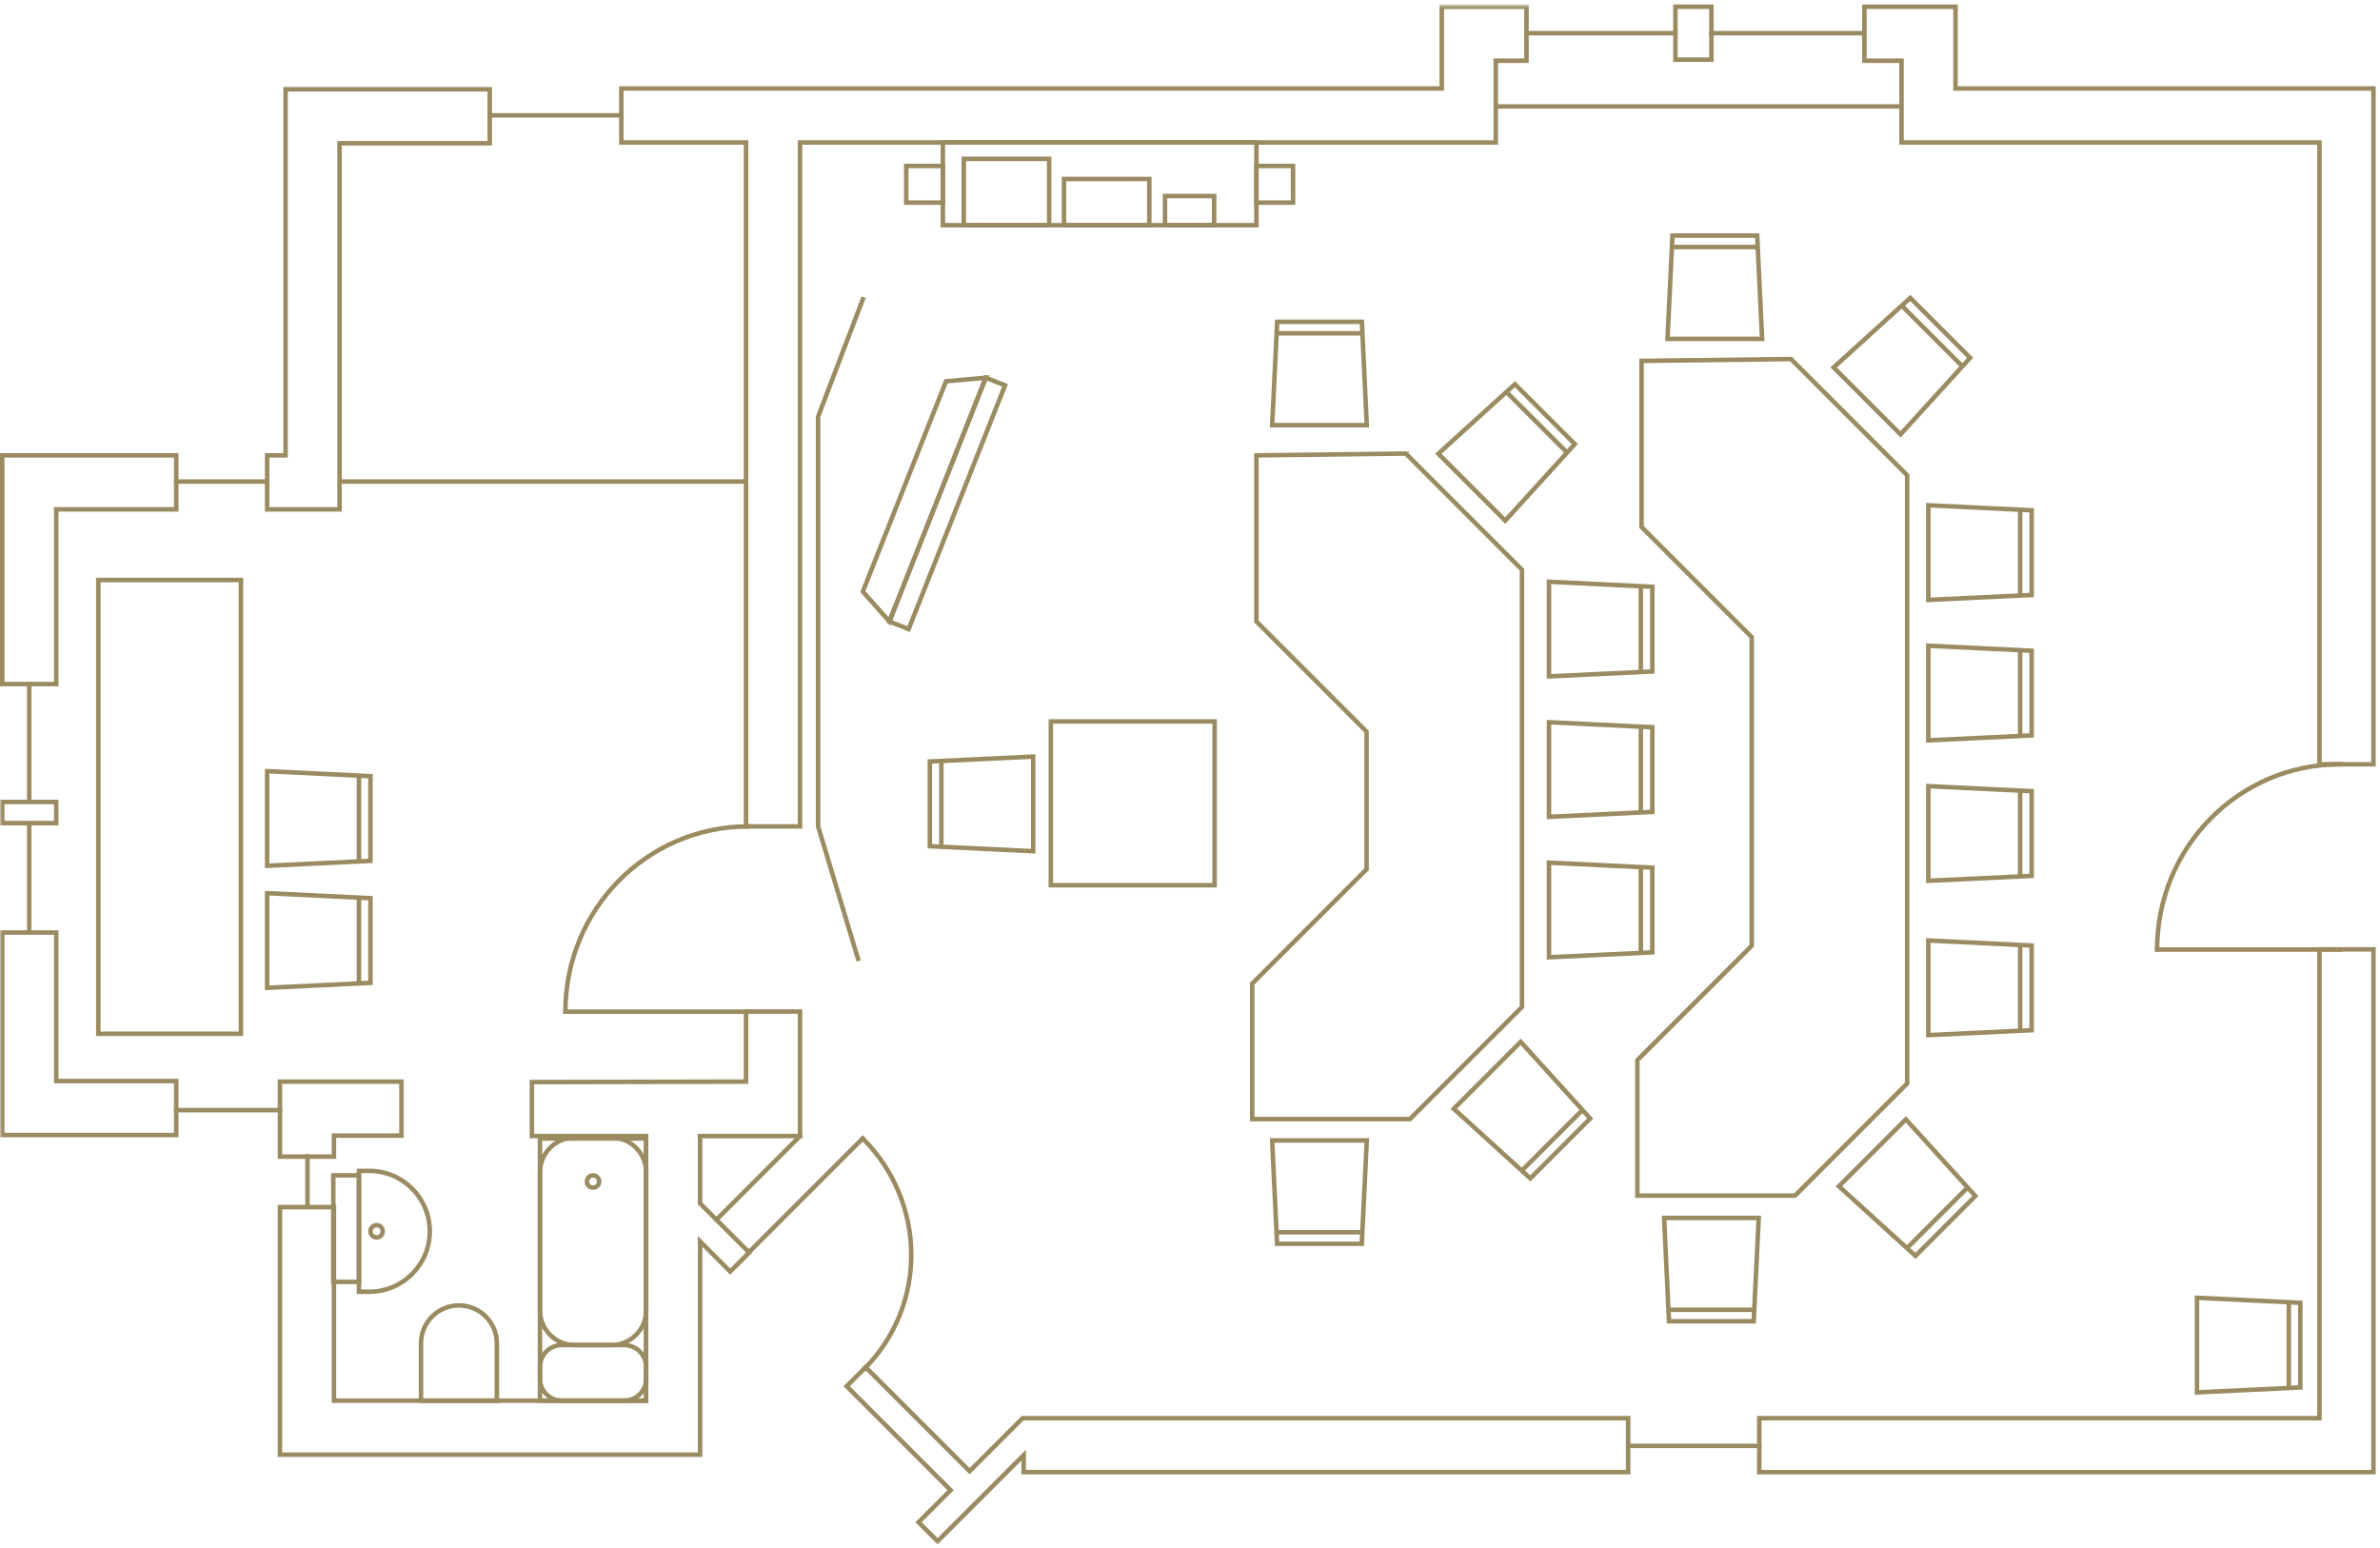 <?xml version="1.0" encoding="UTF-8"?>
<svg width="529px" height="344px" viewBox="0 0 529 344" version="1.1" xmlns="http://www.w3.org/2000/svg" xmlns:xlink="http://www.w3.org/1999/xlink">
    <!-- Generator: Sketch 52.3 (67297) - http://www.bohemiancoding.com/sketch -->
    <title>MANSARDE-PARLAMENTTISCH</title>
    <desc>Created with Sketch.</desc>
    <defs>
        <polygon id="path-1" points="0 343 528.048 343 528.048 0.733 0 0.733"></polygon>
        <polygon id="path-3" points="0 343 528.048 343 528.048 0.733 0 0.733"></polygon>
    </defs>
    <g id="Page-1" stroke="none" stroke-width="1" fill="none" fill-rule="evenodd">
        <g id="MANSARDE-PARLAMENTTISCH">
            <g id="Group-4" transform="translate(372, 1.267)" stroke="#9A8B61" stroke-linecap="square">
                <polygon id="Stroke-1" points="0.393 11.986 8.393 11.986 8.393 0.232 0.393 0.232"></polygon>
                <polygon id="Stroke-3" points="91.476 18.401 91.476 18.401 62.648 18.401 62.648 3.766 62.648 0.232 42.4 0.232 42.4 12.232 50.648 12.232 50.648 30.401 62.648 30.401 84.079 30.401 143.547 30.401 143.547 168.601 155.547 168.601 155.547 18.401"></polygon>
            </g>
            <path d="M479.489,211.045 L520.119,211.045" id="Stroke-5" stroke="#9A8B61" stroke-linecap="square"></path>
            <g id="Group-50" transform="translate(0, 0.267)">
                <path d="M520.119,169.601 C497.644,169.601 479.459,188.003 479.459,210.746" id="Stroke-6" stroke="#9A8B61" stroke-linecap="square"></path>
                <path d="M125.7,224.589 L166.329,224.589" id="Stroke-8" stroke="#9A8B61" stroke-linecap="square"></path>
                <path d="M166.329,183.411 C143.855,183.411 125.669,201.814 125.669,224.556" id="Stroke-10" stroke="#9A8B61" stroke-linecap="square"></path>
                <path d="M191.736,252.778 L166.297,278.217" id="Stroke-12" stroke="#9A8B61" stroke-linecap="square"></path>
                <path d="M192.079,304 C206.151,289.928 206.016,267.019 191.776,252.779" id="Stroke-14" stroke="#9A8B61" stroke-linecap="square"></path>
                <polygon id="Stroke-16" stroke="#9A8B61" stroke-linecap="square" points="515.548 210.741 515.548 314.935 512.883 314.935 402.885 314.935 391.033 314.935 391.033 326.935 402.885 326.935 512.883 326.935 527.548 326.935 527.548 210.741"></polygon>
                <polygon id="Stroke-18" stroke="#9A8B61" stroke-linecap="square" points="63.475 19.578 63.475 100.943 59.375 100.943 59.375 112.943 75.475 112.943 75.475 31.578 108.857 31.578 108.857 19.578"></polygon>
                <polygon id="Stroke-20" stroke="#9A8B61" stroke-linecap="square" points="39.169 100.943 0.5 100.943 0.5 108.11 0.5 112.943 0.5 151.778 12.5 151.778 12.5 112.943 39.169 112.943"></polygon>
                <mask id="mask-2" fill="white">
                    <use xlink:href="#path-1"></use>
                </mask>
                <g id="Clip-23"></g>
                <polygon id="Stroke-22" stroke="#9A8B61" stroke-linecap="square" mask="url(#mask-2)" points="0.5 182.683 12.5 182.683 12.5 177.98 0.5 177.98"></polygon>
                <polygon id="Stroke-24" stroke="#9A8B61" stroke-linecap="square" mask="url(#mask-2)" points="12.5 240.008 12.5 207 0.5 207 0.5 252.008 39.169 252.008 39.169 240.008"></polygon>
                <polygon id="Stroke-25" stroke="#9A8B61" stroke-linecap="square" mask="url(#mask-2)" points="74.223 252.136 89.231 252.136 89.231 240.136 62.223 240.136 62.223 256.805 74.223 256.805"></polygon>
                <polygon id="Stroke-26" stroke="#9A8B61" stroke-linecap="square" mask="url(#mask-2)" points="227.3 314.935 215.517 326.717 192.41 303.611 188.185 307.836 211.292 330.943 204.167 338.068 208.393 342.292 227.535 323.15 227.535 326.935 361.894 326.935 361.894 314.935"></polygon>
                <polygon id="Stroke-27" stroke="#9A8B61" stroke-linecap="square" mask="url(#mask-2)" points="320.467 1.232 320.467 4.766 320.467 19.401 289.191 19.401 287.201 19.401 187.572 19.401 165.82 19.401 138.103 19.401 138.103 31.401 165.82 31.401 165.82 183.411 177.82 183.411 177.82 31.401 187.572 31.401 287.201 31.401 289.191 31.401 320.467 31.401 332.467 31.401 332.467 13.232 339.291 13.232 339.291 1.232"></polygon>
                <polygon id="Stroke-28" stroke="#9A8B61" stroke-linecap="square" mask="url(#mask-2)" points="165.82 240.136 118.223 240.24 118.223 252.24 143.605 252.24 143.605 311.045 74.223 311.045 74.223 268.036 62.223 268.036 62.223 323.045 155.605 323.045 155.605 319.247 155.605 311.045 155.605 275.652 162.299 282.346 166.524 278.12 155.605 267.201 155.605 252.24 165.82 252.24 169.932 252.24 177.82 252.24 177.82 224.563 165.82 224.563"></polygon>
                <path d="M79.789,191.073 L79.789,172.248 L79.789,191.073 Z M59.376,192.166 L82.345,191.073 L82.345,172.248 L59.376,171.132 L59.376,192.166 Z" id="Stroke-29" stroke="#9A8B61" mask="url(#mask-2)"></path>
                <path d="M79.789,218.191 L79.789,199.366 L79.789,218.191 Z M59.376,219.284 L82.345,218.191 L82.345,199.366 L59.376,198.25 L59.376,219.284 Z" id="Stroke-30" stroke="#9A8B61" mask="url(#mask-2)"></path>
                <path d="M508.733,308.116 L508.733,289.291 L508.733,308.116 Z M488.32,309.209 L511.288,308.116 L511.288,289.291 L488.32,288.176 L488.32,309.209 Z" id="Stroke-31" stroke="#9A8B61" mask="url(#mask-2)"></path>
                <path d="M364.705,211.408 L364.705,192.582 L364.705,211.408 Z M344.292,212.5 L367.26,211.408 L367.26,192.582 L344.292,191.467 L344.292,212.5 Z" id="Stroke-32" stroke="#9A8B61" mask="url(#mask-2)"></path>
                <path d="M364.705,180.192 L364.705,161.367 L364.705,180.192 Z M344.292,181.285 L367.26,180.192 L367.26,161.367 L344.292,160.252 L344.292,181.285 Z" id="Stroke-33" stroke="#9A8B61" mask="url(#mask-2)"></path>
                <path d="M364.705,148.977 L364.705,130.151 L364.705,148.977 Z M344.292,150.07 L367.26,148.977 L367.26,130.151 L344.292,129.036 L344.292,150.07 Z" id="Stroke-34" stroke="#9A8B61" mask="url(#mask-2)"></path>
                <path d="M449.018,194.408 L449.018,175.582 L449.018,194.408 Z M428.606,195.5 L451.574,194.408 L451.574,175.582 L428.606,174.467 L428.606,195.5 Z" id="Stroke-35" stroke="#9A8B61" mask="url(#mask-2)"></path>
                <path d="M449.018,228.708 L449.018,209.883 L449.018,228.708 Z M428.606,229.801 L451.574,228.708 L451.574,209.883 L428.606,208.767 L428.606,229.801 Z" id="Stroke-36" stroke="#9A8B61" mask="url(#mask-2)"></path>
                <path d="M423.944,277.06 L437.256,263.748 L423.944,277.06 Z M408.737,263.399 L425.751,278.867 L439.062,265.555 L423.61,248.526 L408.737,263.399 Z" id="Stroke-37" stroke="#9A8B61" mask="url(#mask-2)"></path>
                <path d="M370.968,290.841 L389.794,290.841 L370.968,290.841 Z M369.876,270.428 L370.968,293.397 L389.794,293.397 L390.909,270.428 L369.876,270.428 Z" id="Stroke-38" stroke="#9A8B61" mask="url(#mask-2)"></path>
                <path d="M283.855,273.625 L302.68,273.625 L283.855,273.625 Z M282.762,253.213 L283.855,276.181 L302.68,276.181 L303.795,253.213 L282.762,253.213 Z" id="Stroke-39" stroke="#9A8B61" mask="url(#mask-2)"></path>
                <path d="M302.703,73.816 L283.878,73.816 L302.703,73.816 Z M303.796,94.228 L302.703,71.26 L283.878,71.26 L282.763,94.228 L303.796,94.228 Z" id="Stroke-40" stroke="#9A8B61" mask="url(#mask-2)"></path>
                <path d="M348.228,100.244 L334.916,86.932 L348.228,100.244 Z M334.567,115.451 L350.035,98.437 L336.723,85.126 L319.694,100.578 L334.567,115.451 Z" id="Stroke-41" stroke="#9A8B61" mask="url(#mask-2)"></path>
                <path d="M390.569,54.64 L371.744,54.64 L390.569,54.64 Z M391.662,75.053 L390.569,52.085 L371.744,52.085 L370.629,75.053 L391.662,75.053 Z" id="Stroke-42" stroke="#9A8B61" mask="url(#mask-2)"></path>
                <path d="M436.094,81.069 L422.782,67.757 L436.094,81.069 Z M422.432,96.275 L437.901,79.261 L424.589,65.95 L407.56,81.402 L422.432,96.275 Z" id="Stroke-43" stroke="#9A8B61" mask="url(#mask-2)"></path>
                <path d="M338.336,259.838 L351.648,246.526 L338.336,259.838 Z M323.129,246.177 L340.143,261.646 L353.454,248.334 L338.002,231.304 L323.129,246.177 Z" id="Stroke-44" stroke="#9A8B61" mask="url(#mask-2)"></path>
                <path d="M449.018,163.192 L449.018,144.367 L449.018,163.192 Z M428.606,164.285 L451.574,163.192 L451.574,144.367 L428.606,143.252 L428.606,164.285 Z" id="Stroke-45" stroke="#9A8B61" mask="url(#mask-2)"></path>
                <path d="M449.018,131.977 L449.018,113.151 L449.018,131.977 Z M428.606,133.07 L451.574,131.977 L451.574,113.151 L428.606,112.036 L428.606,133.07 Z" id="Stroke-46" stroke="#9A8B61" mask="url(#mask-2)"></path>
                <path d="M209.232,168.987 L209.232,187.812 L209.232,168.987 Z M229.645,167.894 L206.676,168.987 L206.676,187.812 L229.645,188.928 L229.645,167.894 Z" id="Stroke-47" stroke="#9A8B61" mask="url(#mask-2)"></path>
                <polygon id="Stroke-48" stroke="#9A8B61" mask="url(#mask-2)" points="279.257 100.943 279.257 137.859 303.748 162.35 303.748 192.928 278.325 218.351 278.325 248.47 313.377 248.47 338.291 223.555 338.291 126.361 312.469 100.539"></polygon>
                <polygon id="Stroke-49" stroke="#9A8B61" mask="url(#mask-2)" points="364.866 79.943 364.866 116.859 389.356 141.35 389.356 209.928 363.933 235.351 363.933 265.47 398.985 265.47 423.9 240.555 423.9 105.361 398.078 79.539"></polygon>
            </g>
            <polygon id="Stroke-51" stroke="#9A8B61" stroke-linecap="square" points="21.846 229.771 53.549 229.771 53.549 128.917 21.846 128.917"></polygon>
            <g id="Group-100" transform="translate(0, 0.267)">
                <path d="M143.616,260.288 L143.616,290.977 C143.616,295.238 140.162,298.692 135.901,298.692 L127.737,298.692 C123.476,298.692 120.022,295.238 120.022,290.977 L120.022,260.288 C120.022,256.027 123.476,252.573 127.737,252.573 L135.901,252.573 C140.162,252.573 143.616,256.027 143.616,260.288 Z" id="Stroke-52" stroke="#9A8B61" stroke-linecap="square"></path>
                <path d="M143.616,303.544 L143.616,306.193 C143.616,308.872 141.444,311.045 138.764,311.045 L124.873,311.045 C122.194,311.045 120.022,308.872 120.022,306.193 L120.022,303.544 C120.022,300.864 122.194,298.692 124.873,298.692 L138.764,298.692 C141.444,298.692 143.616,300.864 143.616,303.544 Z" id="Stroke-54" stroke="#9A8B61" stroke-linecap="square"></path>
                <path d="M75.727,106.76 L164.967,106.76" id="Stroke-56" stroke="#9A8B61" stroke-linecap="square"></path>
                <path d="M332.772,23.39 L422.013,23.39" id="Stroke-58" stroke="#9A8B61" stroke-linecap="square"></path>
                <path d="M108.857,25.372 L138.103,25.372" id="Stroke-60" stroke="#9A8B61" stroke-linecap="square"></path>
                <path d="M339.292,7.109 L372.394,7.109" id="Stroke-62" stroke="#9A8B61" stroke-linecap="square"></path>
                <path d="M361.894,321.099 L391.033,321.099" id="Stroke-64" stroke="#9A8B61" stroke-linecap="square"></path>
                <path d="M39.169,106.76 L59.376,106.76" id="Stroke-66" stroke="#9A8B61" stroke-linecap="square"></path>
                <path d="M39.169,246.474 L62.224,246.474" id="Stroke-68" stroke="#9A8B61" stroke-linecap="square"></path>
                <path d="M6.5,182.683 L6.5,206.738" id="Stroke-70" stroke="#9A8B61" stroke-linecap="square"></path>
                <path d="M68.342,256.805 L68.342,267.86" id="Stroke-72" stroke="#9A8B61" stroke-linecap="square"></path>
                <path d="M6.5,151.778 L6.5,177.833" id="Stroke-74" stroke="#9A8B61" stroke-linecap="square"></path>
                <path d="M380.393,7.109 L413.494,7.109" id="Stroke-76" stroke="#9A8B61" stroke-linecap="square"></path>
                <path d="M130.454,262.332 C130.454,261.578 131.065,260.967 131.819,260.967 C132.573,260.967 133.184,261.578 133.184,262.332 C133.184,263.086 132.573,263.697 131.819,263.697 C131.065,263.697 130.454,263.086 130.454,262.332 Z" id="Stroke-78" stroke="#9A8B61" stroke-linecap="square"></path>
                <path d="M82.344,273.405 C82.344,272.651 82.955,272.04 83.709,272.04 C84.463,272.04 85.074,272.651 85.074,273.405 C85.074,274.158 84.463,274.769 83.709,274.769 C82.955,274.769 82.344,274.158 82.344,273.405 Z" id="Stroke-80" stroke="#9A8B61" stroke-linecap="square"></path>
                <path d="M110.436,311.045 L93.577,311.045 L93.577,298.305 C93.577,293.649 97.351,289.876 102.006,289.876 C106.662,289.876 110.436,293.649 110.436,298.305 L110.436,311.045 Z" id="Stroke-82" stroke="#9A8B61" stroke-linecap="square"></path>
                <path d="M82.094,286.837 L79.787,286.837 L79.787,259.973 L82.094,259.973 C89.513,259.973 95.527,265.986 95.527,273.404 L95.527,273.405 C95.527,280.823 89.513,286.837 82.094,286.837 Z" id="Stroke-84" stroke="#9A8B61" stroke-linecap="square"></path>
                <mask id="mask-4" fill="white">
                    <use xlink:href="#path-3"></use>
                </mask>
                <g id="Clip-87"></g>
                <polygon id="Stroke-86" stroke="#9A8B61" stroke-linecap="square" mask="url(#mask-4)" points="74.081 284.643 79.789 284.643 79.789 260.966 74.081 260.966"></polygon>
                <polygon id="Stroke-88" stroke="#9A8B61" stroke-linecap="square" mask="url(#mask-4)" points="120.022 311.045 143.605 311.045 143.605 252.779 120.022 252.779"></polygon>
                <path d="M177.82,252.239 L159.231,270.828" id="Stroke-89" stroke="#9A8B61" stroke-linecap="square" mask="url(#mask-4)"></path>
                <polygon id="Stroke-90" stroke="#9A8B61" stroke-linecap="square" mask="url(#mask-4)" points="209.572 49.79 279.257 49.79 279.257 31.401 209.572 31.401"></polygon>
                <polygon id="Stroke-91" stroke="#9A8B61" stroke-linecap="square" mask="url(#mask-4)" points="279.258 44.763 287.404 44.763 287.404 36.617 279.258 36.617"></polygon>
                <polygon id="Stroke-92" stroke="#9A8B61" stroke-linecap="square" mask="url(#mask-4)" points="201.427 44.763 209.573 44.763 209.573 36.617 201.427 36.617"></polygon>
                <polygon id="Stroke-93" stroke="#9A8B61" stroke-linecap="square" mask="url(#mask-4)" points="214.221 49.79 233.194 49.79 233.194 35.04 214.221 35.04"></polygon>
                <polygon id="Stroke-94" stroke="#9A8B61" stroke-linecap="square" mask="url(#mask-4)" points="236.484 49.79 255.457 49.79 255.457 39.519 236.484 39.519"></polygon>
                <polygon id="Stroke-95" stroke="#9A8B61" stroke-linecap="square" mask="url(#mask-4)" points="258.942 49.79 269.861 49.79 269.861 43.304 258.942 43.304"></polygon>
                <polyline id="Stroke-96" stroke="#9A8B61" stroke-linecap="square" mask="url(#mask-4)" points="191.776 66.261 181.843 92.323 181.843 183.411 190.711 212.846"></polyline>
                <polygon id="Stroke-97" stroke="#9A8B61" stroke-linecap="square" mask="url(#mask-4)" points="197.68 137.859 191.776 131.222 210.261 84.489 219.108 83.687"></polygon>
                <polygon id="Stroke-98" stroke="#9A8B61" stroke-linecap="square" mask="url(#mask-4)" points="201.962 139.553 197.681 137.86 219.108 83.688 223.39 85.381"></polygon>
                <polygon id="Stroke-99" stroke="#9A8B61" stroke-linecap="square" mask="url(#mask-4)" points="233.573 196.479 269.97 196.479 269.97 160.082 233.573 160.082"></polygon>
            </g>
        </g>
    </g>
</svg>